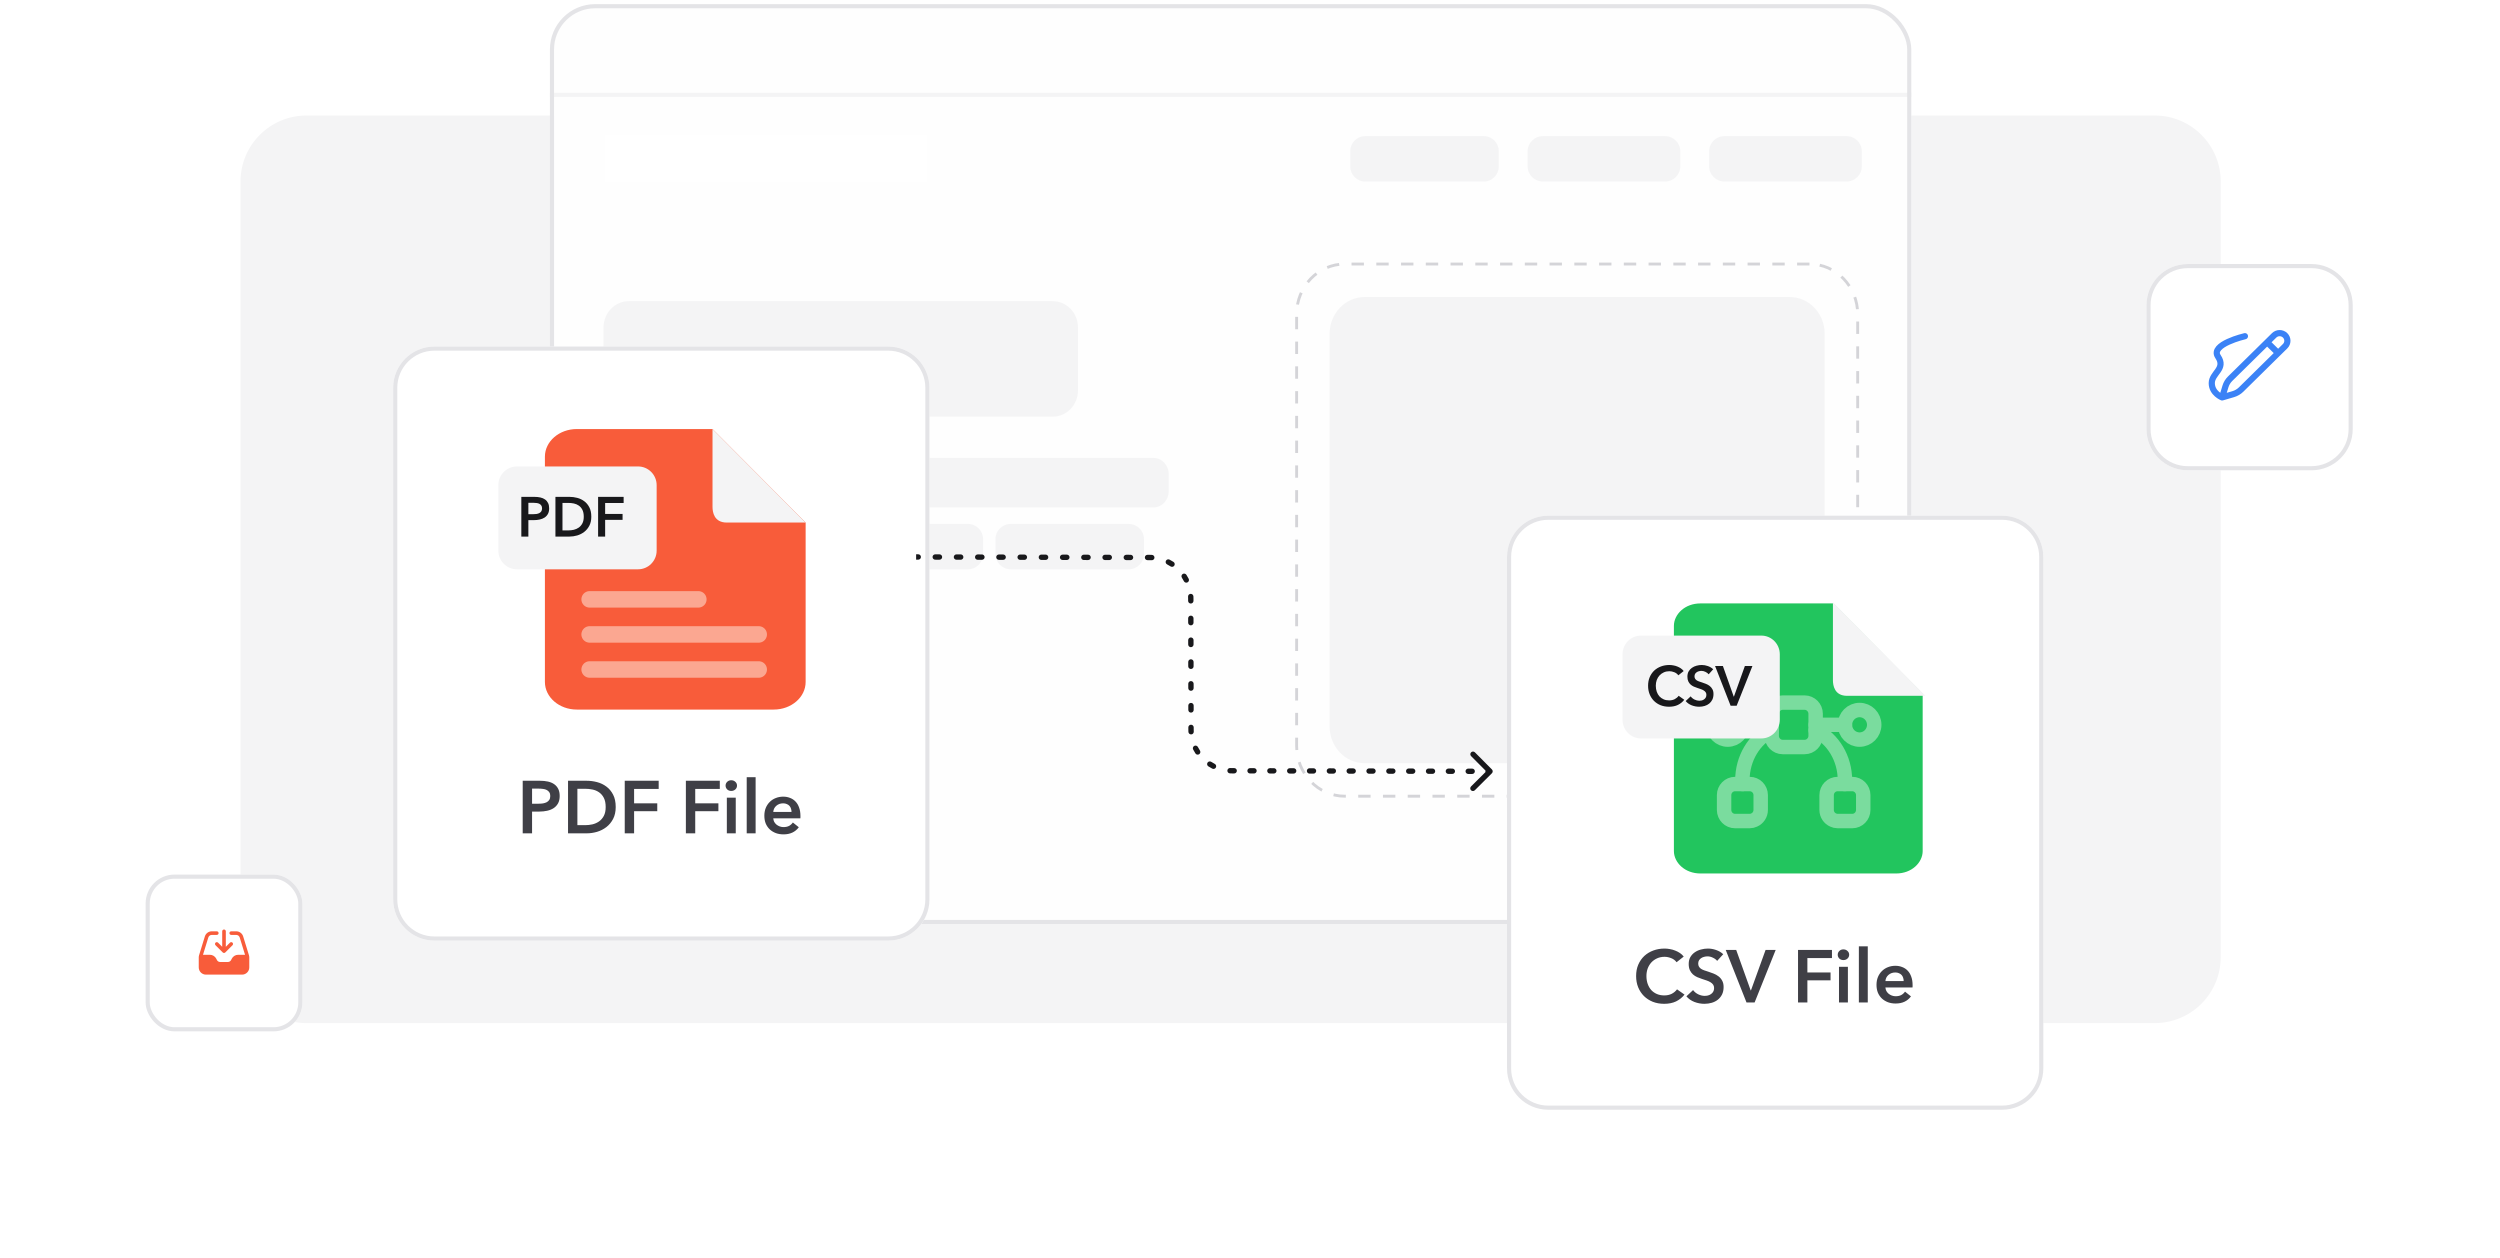 <svg width="606" height="305" viewBox="0 0 606 305" fill="none" xmlns="http://www.w3.org/2000/svg">
<path d="M58.301 44C58.301 35.163 65.464 28 74.301 28H522.301C531.137 28 538.301 35.163 538.301 44V232C538.301 240.837 531.137 248 522.301 248H74.301C65.464 248 58.301 240.837 58.301 232V44Z" fill="#F4F4F5"/>
<g clip-path="url(#clip0_2433_13763)">
<path d="M453.553 1H144.049C138.665 1 134.301 5.797 134.301 11.713V219.287C134.301 225.203 138.665 230 144.049 230H453.553C458.936 230 463.301 225.203 463.301 219.287V11.713C463.301 5.797 458.936 1 453.553 1Z" fill="#FEFEFE"/>
<g opacity="0.84">
<path d="M224.629 32.726H146.695V44.147H224.629V32.726Z" fill="white"/>
</g>
<path d="M359.701 33H330.901C328.913 33 327.301 34.642 327.301 36.667V40.333C327.301 42.358 328.913 44 330.901 44H359.701C361.689 44 363.301 42.358 363.301 40.333V36.667C363.301 34.642 361.689 33 359.701 33Z" fill="#F4F4F5"/>
<path d="M403.601 33H374.001C371.957 33 370.301 34.642 370.301 36.667V40.333C370.301 42.358 371.957 44 374.001 44H403.601C405.644 44 407.301 42.358 407.301 40.333V36.667C407.301 34.642 405.644 33 403.601 33Z" fill="#F4F4F5"/>
<path d="M447.601 33H418.001C415.957 33 414.301 34.642 414.301 36.667V40.333C414.301 42.358 415.957 44 418.001 44H447.601C449.644 44 451.301 42.358 451.301 40.333V36.667C451.301 34.642 449.644 33 447.601 33Z" fill="#F4F4F5"/>
<path d="M433.816 72H330.786C326.1 72 322.301 75.979 322.301 80.888V176.112C322.301 181.021 326.1 185 330.786 185H433.816C438.502 185 442.301 181.021 442.301 176.112V80.888C442.301 75.979 438.502 72 433.816 72Z" fill="#F4F4F5"/>
<path d="M438.614 64H325.987C319.533 64 314.301 69.448 314.301 76.169V180.831C314.301 187.552 319.533 193 325.987 193H438.614C445.069 193 450.301 187.552 450.301 180.831V76.169C450.301 69.448 445.069 64 438.614 64Z" stroke="#D4D4D8" stroke-width="0.7" stroke-dasharray="3 3"/>
<path d="M255.184 73H152.418C149.039 73 146.301 75.849 146.301 79.364V94.636C146.301 98.151 149.039 101 152.418 101H255.184C258.562 101 261.301 98.151 261.301 94.636V79.364C261.301 75.849 258.562 73 255.184 73Z" fill="#F4F4F5"/>
<path d="M203.641 111H149.961C147.939 111 146.301 112.791 146.301 115V119C146.301 121.209 147.939 123 149.961 123H203.641C205.662 123 207.301 121.209 207.301 119V115C207.301 112.791 205.662 111 203.641 111Z" fill="#F4F4F5"/>
<path d="M279.628 111H215.973C213.945 111 212.301 112.791 212.301 115V119C212.301 121.209 213.945 123 215.973 123H279.628C281.657 123 283.301 121.209 283.301 119V115C283.301 112.791 281.657 111 279.628 111Z" fill="#F4F4F5"/>
<path d="M234.621 127H149.981C147.948 127 146.301 128.642 146.301 130.667V134.333C146.301 136.358 147.948 138 149.981 138H234.621C236.653 138 238.301 136.358 238.301 134.333V130.667C238.301 128.642 236.653 127 234.621 127Z" fill="#F4F4F5"/>
<path d="M273.577 127H245.025C242.968 127 241.301 128.642 241.301 130.667V134.333C241.301 136.358 242.968 138 245.025 138H273.577C275.633 138 277.301 136.358 277.301 134.333V130.667C277.301 128.642 275.633 127 273.577 127Z" fill="#F4F4F5"/>
<path d="M192.889 151H156.713C155.381 151 154.301 152.119 154.301 153.5C154.301 154.881 155.381 156 156.713 156H192.889C194.221 156 195.301 154.881 195.301 153.5C195.301 152.119 194.221 151 192.889 151Z" fill="#F4F4F5"/>
<path d="M219.901 151H200.701C199.375 151 198.301 152.119 198.301 153.5C198.301 154.881 199.375 156 200.701 156H219.901C221.226 156 222.301 154.881 222.301 153.5C222.301 152.119 221.226 151 219.901 151Z" fill="#F4F4F5"/>
<path d="M151.301 153.5C151.301 152.119 150.181 151 148.801 151C147.42 151 146.301 152.119 146.301 153.5C146.301 154.881 147.42 156 148.801 156C150.181 156 151.301 154.881 151.301 153.5Z" fill="#FEE2D6"/>
<path d="M173.856 161H156.745C155.395 161 154.301 162.119 154.301 163.5C154.301 164.881 155.395 166 156.745 166H173.856C175.206 166 176.301 164.881 176.301 163.5C176.301 162.119 175.206 161 173.856 161Z" fill="#F4F4F5"/>
<path d="M209.872 161H180.729C179.388 161 178.301 162.119 178.301 163.5C178.301 164.881 179.388 166 180.729 166H209.872C211.213 166 212.301 164.881 212.301 163.5C212.301 162.119 211.213 161 209.872 161Z" fill="#F4F4F5"/>
<path d="M151.301 163.5C151.301 162.119 150.181 161 148.801 161C147.42 161 146.301 162.119 146.301 163.5C146.301 164.881 147.42 166 148.801 166C150.181 166 151.301 164.881 151.301 163.5Z" fill="#FEE2D6"/>
<path d="M181.901 171H156.701C155.375 171 154.301 172.119 154.301 173.5C154.301 174.881 155.375 176 156.701 176H181.901C183.226 176 184.301 174.881 184.301 173.5C184.301 172.119 183.226 171 181.901 171Z" fill="#F4F4F5"/>
<path d="M214.901 171H189.701C188.375 171 187.301 172.119 187.301 173.5C187.301 174.881 188.375 176 189.701 176H214.901C216.226 176 217.301 174.881 217.301 173.5C217.301 172.119 216.226 171 214.901 171Z" fill="#F4F4F5"/>
<path d="M151.301 173.5C151.301 172.119 150.181 171 148.801 171C147.42 171 146.301 172.119 146.301 173.5C146.301 174.881 147.42 176 148.801 176C150.181 176 151.301 174.881 151.301 173.5Z" fill="#FEE2D6"/>
<path d="M133.301 23H463.301" stroke="#F4F4F5"/>
</g>
<rect x="133.801" y="1.5" width="329" height="222" rx="10.5" stroke="#E4E4E7"/>
<g filter="url(#filter0_d_2433_13763)">
<path d="M517.301 52C517.301 46.477 521.778 42 527.301 42H557.301C562.824 42 567.301 46.477 567.301 52V82C567.301 87.523 562.824 92 557.301 92H527.301C521.778 92 517.301 87.523 517.301 82V52Z" fill="white"/>
<path d="M527.301 42.5H557.301C562.547 42.5 566.801 46.753 566.801 52V82C566.801 87.247 562.547 91.5 557.301 91.5H527.301C522.054 91.5 517.801 87.247 517.801 82V52C517.801 46.753 522.054 42.5 527.301 42.5Z" stroke="#E4E4E7"/>
<path d="M535.644 74.333L538.341 73.542C539.061 73.331 539.716 72.946 540.247 72.423L550.914 61.917C551.65 61.193 551.65 60.018 550.914 59.293C550.179 58.569 548.986 58.569 548.251 59.293L546.556 60.963M535.644 74.333L536.448 71.677C536.662 70.968 537.052 70.323 537.584 69.8L546.556 60.963M535.644 74.333C535.644 74.333 533.133 73.344 533.133 70.87C533.133 68.397 536.649 67.407 534.643 64.439C532.638 61.471 541.169 59.492 541.169 59.492M546.556 60.963L549.206 63.573" stroke="#3B82F6" stroke-width="1.5" stroke-linecap="round" stroke-linejoin="round"/>
</g>
<g filter="url(#filter1_d_2433_13763)">
<path d="M92.301 72C92.301 66.477 96.778 62 102.301 62H212.301C217.824 62 222.301 66.477 222.301 72V196C222.301 201.523 217.824 206 212.301 206H102.301C96.778 206 92.301 201.523 92.301 196V72Z" fill="white"/>
<path d="M102.301 62.5H212.301C217.547 62.5 221.801 66.753 221.801 72V196C221.801 201.247 217.547 205.5 212.301 205.5H102.301C97.054 205.5 92.801 201.247 92.801 196V72C92.801 66.753 97.054 62.5 102.301 62.5Z" stroke="#E4E4E7"/>
<g clip-path="url(#clip1_2433_13763)">
<path d="M192.286 104.667V143.305C192.286 147.003 188.821 150 184.547 150H136.824C132.551 150 129.086 147.003 129.086 143.305V88.695C129.086 84.997 132.551 82 136.824 82H169.715L192.286 104.667Z" fill="#F85C3A"/>
<path d="M192.286 104.667H173.164C170.097 104.667 169.715 102.148 169.715 100.889V82L192.286 104.667Z" fill="#F4F4F5"/>
<path d="M139.93 123.285H166.275" stroke="#FEE2D6" stroke-opacity="0.56" stroke-width="4" stroke-linecap="round"/>
<path d="M139.93 131.785H180.912" stroke="#FEE2D6" stroke-opacity="0.56" stroke-width="4" stroke-linecap="round"/>
<path d="M139.93 140.285H180.912" stroke="#FEE2D6" stroke-opacity="0.56" stroke-width="4" stroke-linecap="round"/>
<path d="M151.658 91.066H122.315C119.822 91.066 117.801 93.096 117.801 95.6V111.466C117.801 113.97 119.822 116 122.315 116H151.658C154.151 116 156.172 113.97 156.172 111.466V95.6C156.172 93.096 154.151 91.066 151.658 91.066Z" fill="#F4F4F5"/>
<path d="M123.371 98.438H126.499C127.05 98.438 127.547 98.487 127.989 98.587C128.432 98.687 128.811 98.85 129.127 99.077C129.443 99.303 129.687 99.594 129.858 99.947C130.03 100.301 130.115 100.727 130.115 101.226C130.115 101.76 130.016 102.209 129.817 102.572C129.619 102.935 129.348 103.229 129.005 103.456C128.671 103.673 128.278 103.832 127.827 103.932C127.375 104.032 126.897 104.081 126.391 104.081H125.077V108.066H123.371V98.438ZM126.269 102.64C126.549 102.64 126.815 102.622 127.068 102.585C127.321 102.54 127.547 102.468 127.745 102.368C127.944 102.259 128.102 102.114 128.219 101.933C128.337 101.751 128.395 101.516 128.395 101.226C128.395 100.944 128.337 100.718 128.219 100.546C128.102 100.364 127.944 100.224 127.745 100.124C127.556 100.024 127.335 99.961 127.082 99.933C126.838 99.897 126.585 99.879 126.323 99.879H125.077V102.64H126.269ZM131.637 98.438H135.036C135.659 98.438 136.287 98.519 136.919 98.682C137.551 98.846 138.12 99.118 138.625 99.498C139.131 99.87 139.542 100.364 139.858 100.981C140.174 101.588 140.332 102.345 140.332 103.252C140.332 104.095 140.174 104.82 139.858 105.428C139.542 106.035 139.131 106.534 138.625 106.924C138.12 107.314 137.551 107.604 136.919 107.794C136.287 107.976 135.659 108.066 135.036 108.066H131.637V98.438ZM134.765 106.57C135.208 106.57 135.65 106.52 136.093 106.421C136.535 106.312 136.932 106.135 137.284 105.89C137.646 105.636 137.939 105.296 138.165 104.87C138.39 104.444 138.503 103.905 138.503 103.252C138.503 102.563 138.39 102.001 138.165 101.566C137.939 101.13 137.646 100.79 137.284 100.546C136.932 100.301 136.535 100.133 136.093 100.042C135.65 99.952 135.208 99.906 134.765 99.906H133.343V106.57H134.765ZM141.979 98.438H148.168V99.933H143.686V102.572H147.911V104.014H143.686V108.066H141.979V98.438Z" fill="#18181B"/>
</g>
<path d="M123.705 167.256H127.863C128.595 167.256 129.255 167.322 129.843 167.454C130.431 167.586 130.935 167.802 131.355 168.102C131.775 168.402 132.099 168.786 132.327 169.254C132.555 169.722 132.669 170.286 132.669 170.946C132.669 171.654 132.537 172.248 132.273 172.728C132.009 173.208 131.649 173.598 131.193 173.898C130.749 174.186 130.227 174.396 129.627 174.528C129.027 174.66 128.391 174.726 127.719 174.726H125.973V180H123.705V167.256ZM127.557 172.818C127.929 172.818 128.283 172.794 128.619 172.746C128.955 172.686 129.255 172.59 129.519 172.458C129.783 172.314 129.993 172.122 130.149 171.882C130.305 171.642 130.383 171.33 130.383 170.946C130.383 170.574 130.305 170.274 130.149 170.046C129.993 169.806 129.783 169.62 129.519 169.488C129.267 169.356 128.973 169.272 128.637 169.236C128.313 169.188 127.977 169.164 127.629 169.164H125.973V172.818H127.557ZM134.691 167.256H139.209C140.037 167.256 140.871 167.364 141.711 167.58C142.551 167.796 143.307 168.156 143.979 168.66C144.651 169.152 145.197 169.806 145.617 170.622C146.037 171.426 146.247 172.428 146.247 173.628C146.247 174.744 146.037 175.704 145.617 176.508C145.197 177.312 144.651 177.972 143.979 178.488C143.307 179.004 142.551 179.388 141.711 179.64C140.871 179.88 140.037 180 139.209 180H134.691V167.256ZM138.849 178.02C139.437 178.02 140.025 177.954 140.613 177.822C141.201 177.678 141.729 177.444 142.197 177.12C142.677 176.784 143.067 176.334 143.367 175.77C143.667 175.206 143.817 174.492 143.817 173.628C143.817 172.716 143.667 171.972 143.367 171.396C143.067 170.82 142.677 170.37 142.197 170.046C141.729 169.722 141.201 169.5 140.613 169.38C140.025 169.26 139.437 169.2 138.849 169.2H136.959V178.02H138.849ZM148.437 167.256H156.663V169.236H150.705V172.728H156.321V174.636H150.705V180H148.437V167.256ZM163.256 167.256H171.482V169.236H165.524V172.728H171.14V174.636H165.524V180H163.256V167.256ZM173.186 171.36H175.346V180H173.186V171.36ZM172.88 168.426C172.88 168.078 173.006 167.778 173.258 167.526C173.522 167.262 173.852 167.13 174.248 167.13C174.644 167.13 174.974 167.256 175.238 167.508C175.514 167.748 175.652 168.054 175.652 168.426C175.652 168.798 175.514 169.11 175.238 169.362C174.974 169.602 174.644 169.722 174.248 169.722C173.852 169.722 173.522 169.596 173.258 169.344C173.006 169.08 172.88 168.774 172.88 168.426ZM178.002 166.392H180.162V180H178.002V166.392ZM188.866 174.816C188.866 174.54 188.824 174.276 188.74 174.024C188.668 173.772 188.548 173.55 188.38 173.358C188.212 173.166 187.996 173.016 187.732 172.908C187.48 172.788 187.18 172.728 186.832 172.728C186.184 172.728 185.632 172.926 185.176 173.322C184.732 173.706 184.486 174.204 184.438 174.816H188.866ZM191.026 175.788C191.026 175.884 191.026 175.98 191.026 176.076C191.026 176.172 191.02 176.268 191.008 176.364H184.438C184.462 176.676 184.54 176.964 184.672 177.228C184.816 177.48 185.002 177.702 185.23 177.894C185.458 178.074 185.716 178.218 186.004 178.326C186.292 178.434 186.592 178.488 186.904 178.488C187.444 178.488 187.9 178.392 188.272 178.2C188.644 177.996 188.95 177.72 189.19 177.372L190.63 178.524C189.778 179.676 188.542 180.252 186.922 180.252C186.25 180.252 185.632 180.15 185.068 179.946C184.504 179.73 184.012 179.43 183.592 179.046C183.184 178.662 182.86 178.194 182.62 177.642C182.392 177.078 182.278 176.442 182.278 175.734C182.278 175.038 182.392 174.408 182.62 173.844C182.86 173.268 183.184 172.782 183.592 172.386C184 171.978 184.48 171.666 185.032 171.45C185.596 171.222 186.202 171.108 186.85 171.108C187.45 171.108 188.002 171.21 188.506 171.414C189.022 171.606 189.466 171.9 189.838 172.296C190.21 172.68 190.498 173.166 190.702 173.754C190.918 174.33 191.026 175.008 191.026 175.788Z" fill="#3F3F46"/>
</g>
<g filter="url(#filter2_d_2433_13763)">
<path d="M362.301 113C362.301 107.477 366.778 103 372.301 103H482.301C487.824 103 492.301 107.477 492.301 113V237C492.301 242.523 487.824 247 482.301 247H372.301C366.778 247 362.301 242.523 362.301 237V113Z" fill="white"/>
<path d="M372.301 103.5H482.301C487.547 103.5 491.801 107.753 491.801 113V237C491.801 242.247 487.547 246.5 482.301 246.5H372.301C367.054 246.5 362.801 242.247 362.801 237V113C362.801 107.753 367.054 103.5 372.301 103.5Z" stroke="#E4E4E7"/>
<path d="M409.2 125.267H440.947L462.057 146.605V184.306C462.056 186.446 459.943 188.733 456.611 188.733H409.2C405.868 188.733 403.754 186.446 403.754 184.306V129.694C403.755 127.554 405.868 125.267 409.2 125.267Z" fill="#22C55E" stroke="#22C55E" stroke-width="2"/>
<path d="M415.804 157.283C417.765 157.283 419.355 155.676 419.355 153.694C419.355 151.712 417.765 150.105 415.804 150.105C413.844 150.105 412.254 151.712 412.254 153.694C412.254 155.676 413.844 157.283 415.804 157.283Z" stroke="#7ADC9E" stroke-width="3.5" stroke-miterlimit="10" stroke-linecap="round" stroke-linejoin="round"/>
<path d="M447.761 157.282C449.722 157.282 451.312 155.676 451.312 153.693C451.312 151.711 449.722 150.104 447.761 150.104C445.801 150.104 444.211 151.711 444.211 153.693C444.211 155.676 445.801 157.282 447.761 157.282Z" stroke="#7ADC9E" stroke-width="3.5" stroke-miterlimit="10" stroke-linecap="round" stroke-linejoin="round"/>
<path d="M444.214 153.694H437.113" stroke="#7ADC9E" stroke-width="3.5" stroke-miterlimit="10" stroke-linecap="round" stroke-linejoin="round"/>
<path d="M426.457 153.693H419.355" stroke="#7ADC9E" stroke-width="3.5" stroke-miterlimit="10" stroke-linecap="round" stroke-linejoin="round"/>
<path d="M423.794 170.741V174.33C423.794 175.425 423.137 176.376 422.214 176.771C421.877 176.932 421.522 177.022 421.131 177.022H417.581C416.107 177.022 414.918 175.82 414.918 174.33V170.741C414.918 169.252 416.107 168.05 417.581 168.05H421.131C422.605 168.05 423.794 169.252 423.794 170.741Z" stroke="#7ADC9E" stroke-width="3.5" stroke-miterlimit="10" stroke-linecap="round" stroke-linejoin="round"/>
<path d="M448.65 170.741V174.33C448.65 175.82 447.46 177.022 445.987 177.022H442.436C442.046 177.022 441.691 176.932 441.353 176.771C440.43 176.376 439.773 175.425 439.773 174.33V170.741C439.773 169.252 440.963 168.05 442.436 168.05H445.987C447.46 168.05 448.65 169.252 448.65 170.741Z" stroke="#7ADC9E" stroke-width="3.5" stroke-miterlimit="10" stroke-linecap="round" stroke-linejoin="round"/>
<path d="M437.109 151.002V156.386C437.109 157.857 435.901 159.077 434.446 159.077H429.12C427.664 159.077 426.457 157.857 426.457 156.386V151.002C426.457 149.531 427.664 148.311 429.12 148.311H434.446C435.901 148.311 437.109 149.531 437.109 151.002Z" stroke="#7ADC9E" stroke-width="3.5" stroke-miterlimit="10" stroke-linecap="round" stroke-linejoin="round"/>
<path d="M437.113 155.003C441.321 157.156 444.214 161.786 444.214 167.151C444.214 167.456 444.196 167.744 444.161 168.049" stroke="#7ADC9E" stroke-width="3.5" stroke-miterlimit="10" stroke-linecap="round" stroke-linejoin="round"/>
<path d="M419.409 168.05C419.373 167.745 419.355 167.457 419.355 167.152C419.355 161.787 422.249 157.157 426.457 155.004" stroke="#7ADC9E" stroke-width="3.5" stroke-miterlimit="10" stroke-linecap="round" stroke-linejoin="round"/>
<path d="M463.725 146.667H444.728C441.68 146.667 441.301 144.148 441.301 142.889V124L463.725 146.667Z" fill="#F4F4F5"/>
<path d="M423.937 132.066H394.786C392.309 132.066 390.301 134.096 390.301 136.6V152.466C390.301 154.97 392.309 157 394.786 157H423.937C426.414 157 428.422 154.97 428.422 152.466V136.6C428.422 134.096 426.414 132.066 423.937 132.066Z" fill="#F4F4F5"/>
<path d="M403.829 141.696C403.578 141.351 403.25 141.102 402.847 140.948C402.443 140.785 402.048 140.703 401.663 140.703C401.169 140.703 400.721 140.794 400.317 140.975C399.914 141.156 399.564 141.406 399.268 141.723C398.981 142.04 398.756 142.412 398.595 142.838C398.443 143.264 398.366 143.727 398.366 144.225C398.366 144.751 398.443 145.232 398.595 145.667C398.747 146.102 398.963 146.478 399.241 146.796C399.528 147.104 399.869 147.344 400.263 147.517C400.658 147.689 401.102 147.775 401.595 147.775C402.107 147.775 402.56 147.675 402.954 147.476C403.349 147.267 403.667 146.995 403.91 146.66L405.268 147.625C404.847 148.16 404.331 148.577 403.721 148.877C403.111 149.167 402.398 149.312 401.582 149.312C400.837 149.312 400.151 149.189 399.523 148.945C398.904 148.691 398.371 148.342 397.922 147.897C397.474 147.444 397.124 146.909 396.873 146.293C396.622 145.667 396.496 144.978 396.496 144.225C396.496 143.455 396.626 142.761 396.886 142.145C397.155 141.519 397.519 140.989 397.976 140.553C398.443 140.118 398.99 139.783 399.618 139.547C400.245 139.311 400.927 139.193 401.663 139.193C401.968 139.193 402.286 139.225 402.618 139.289C402.95 139.343 403.268 139.434 403.573 139.561C403.878 139.678 404.165 139.828 404.434 140.009C404.703 140.191 404.932 140.408 405.12 140.662L403.829 141.696ZM411.179 141.451C410.999 141.215 410.744 141.02 410.412 140.866C410.089 140.703 409.762 140.621 409.43 140.621C409.232 140.621 409.035 140.649 408.838 140.703C408.64 140.748 408.461 140.825 408.3 140.934C408.138 141.034 408.004 141.17 407.896 141.342C407.797 141.505 407.748 141.705 407.748 141.941C407.748 142.158 407.793 142.344 407.883 142.498C407.972 142.652 408.093 142.784 408.246 142.893C408.407 143.001 408.6 143.097 408.824 143.178C409.049 143.26 409.295 143.341 409.564 143.423C409.869 143.523 410.183 143.636 410.506 143.763C410.838 143.89 411.139 144.058 411.408 144.266C411.686 144.475 411.91 144.738 412.08 145.055C412.26 145.372 412.349 145.767 412.349 146.238C412.349 146.755 412.255 147.208 412.067 147.598C411.879 147.979 411.627 148.296 411.313 148.55C410.999 148.804 410.632 148.994 410.21 149.121C409.789 149.248 409.345 149.312 408.878 149.312C408.259 149.312 407.654 149.198 407.062 148.972C406.47 148.736 405.985 148.391 405.609 147.938L406.82 146.796C407.053 147.122 407.362 147.381 407.748 147.571C408.143 147.761 408.528 147.857 408.905 147.857C409.102 147.857 409.304 147.834 409.511 147.789C409.717 147.734 409.901 147.648 410.062 147.53C410.233 147.412 410.367 147.267 410.466 147.095C410.573 146.914 410.627 146.691 410.627 146.429C410.627 146.175 410.569 145.966 410.452 145.803C410.336 145.631 410.179 145.486 409.981 145.368C409.784 145.241 409.551 145.132 409.282 145.041C409.013 144.951 408.73 144.855 408.434 144.756C408.147 144.665 407.86 144.556 407.573 144.429C407.286 144.302 407.026 144.135 406.793 143.926C406.568 143.718 406.385 143.464 406.241 143.165C406.098 142.856 406.026 142.475 406.026 142.022C406.026 141.533 406.124 141.111 406.322 140.757C406.528 140.404 406.793 140.114 407.116 139.887C407.447 139.651 407.82 139.479 408.232 139.37C408.654 139.252 409.08 139.193 409.511 139.193C409.995 139.193 410.484 139.279 410.977 139.452C411.479 139.624 411.914 139.882 412.282 140.227L411.179 141.451ZM412.732 139.438H414.629L417.253 146.85H417.307L419.957 139.438H421.787L417.966 149.067H416.5L412.732 139.438Z" fill="#18181B"/>
<path d="M403.403 211.244C403.067 210.788 402.629 210.458 402.089 210.254C401.549 210.038 401.021 209.93 400.505 209.93C399.845 209.93 399.245 210.05 398.705 210.29C398.165 210.53 397.697 210.86 397.301 211.28C396.917 211.7 396.617 212.192 396.401 212.756C396.197 213.32 396.095 213.932 396.095 214.592C396.095 215.288 396.197 215.924 396.401 216.5C396.605 217.076 396.893 217.574 397.265 217.994C397.649 218.402 398.105 218.72 398.633 218.948C399.161 219.176 399.755 219.29 400.415 219.29C401.099 219.29 401.705 219.158 402.233 218.894C402.761 218.618 403.187 218.258 403.511 217.814L405.329 219.092C404.765 219.8 404.075 220.352 403.259 220.748C402.443 221.132 401.489 221.324 400.397 221.324C399.401 221.324 398.483 221.162 397.643 220.838C396.815 220.502 396.101 220.04 395.501 219.452C394.901 218.852 394.433 218.144 394.097 217.328C393.761 216.5 393.593 215.588 393.593 214.592C393.593 213.572 393.767 212.654 394.115 211.838C394.475 211.01 394.961 210.308 395.573 209.732C396.197 209.156 396.929 208.712 397.769 208.4C398.609 208.088 399.521 207.932 400.505 207.932C400.913 207.932 401.339 207.974 401.783 208.058C402.227 208.13 402.653 208.25 403.061 208.418C403.469 208.574 403.853 208.772 404.213 209.012C404.573 209.252 404.879 209.54 405.131 209.876L403.403 211.244ZM413.236 210.92C412.996 210.608 412.654 210.35 412.21 210.146C411.778 209.93 411.34 209.822 410.896 209.822C410.632 209.822 410.368 209.858 410.104 209.93C409.84 209.99 409.6 210.092 409.384 210.236C409.168 210.368 408.988 210.548 408.844 210.776C408.712 210.992 408.646 211.256 408.646 211.568C408.646 211.856 408.706 212.102 408.826 212.306C408.946 212.51 409.108 212.684 409.312 212.828C409.528 212.972 409.786 213.098 410.086 213.206C410.386 213.314 410.716 213.422 411.076 213.53C411.484 213.662 411.904 213.812 412.336 213.98C412.78 214.148 413.182 214.37 413.542 214.646C413.914 214.922 414.214 215.27 414.442 215.69C414.682 216.11 414.802 216.632 414.802 217.256C414.802 217.94 414.676 218.54 414.424 219.056C414.172 219.56 413.836 219.98 413.416 220.316C412.996 220.652 412.504 220.904 411.94 221.072C411.376 221.24 410.782 221.324 410.158 221.324C409.33 221.324 408.52 221.174 407.728 220.874C406.936 220.562 406.288 220.106 405.784 219.506L407.404 217.994C407.716 218.426 408.13 218.768 408.646 219.02C409.174 219.272 409.69 219.398 410.194 219.398C410.458 219.398 410.728 219.368 411.004 219.308C411.28 219.236 411.526 219.122 411.742 218.966C411.97 218.81 412.15 218.618 412.282 218.39C412.426 218.15 412.498 217.856 412.498 217.508C412.498 217.172 412.42 216.896 412.264 216.68C412.108 216.452 411.898 216.26 411.634 216.104C411.37 215.936 411.058 215.792 410.698 215.672C410.338 215.552 409.96 215.426 409.564 215.294C409.18 215.174 408.796 215.03 408.412 214.862C408.028 214.694 407.68 214.472 407.368 214.196C407.068 213.92 406.822 213.584 406.63 213.188C406.438 212.78 406.342 212.276 406.342 211.676C406.342 211.028 406.474 210.47 406.738 210.002C407.014 209.534 407.368 209.15 407.8 208.85C408.244 208.538 408.742 208.31 409.294 208.166C409.858 208.01 410.428 207.932 411.004 207.932C411.652 207.932 412.306 208.046 412.966 208.274C413.638 208.502 414.22 208.844 414.712 209.3L413.236 210.92ZM415.314 208.256H417.852L421.362 218.066H421.434L424.98 208.256H427.428L422.316 221H420.354L415.314 208.256ZM432.842 208.256H441.068V210.236H435.11V213.728H440.726V215.636H435.11V221H432.842V208.256ZM442.771 212.36H444.931V221H442.771V212.36ZM442.465 209.426C442.465 209.078 442.591 208.778 442.843 208.526C443.107 208.262 443.437 208.13 443.833 208.13C444.229 208.13 444.559 208.256 444.823 208.508C445.099 208.748 445.237 209.054 445.237 209.426C445.237 209.798 445.099 210.11 444.823 210.362C444.559 210.602 444.229 210.722 443.833 210.722C443.437 210.722 443.107 210.596 442.843 210.344C442.591 210.08 442.465 209.774 442.465 209.426ZM447.588 207.392H449.748V221H447.588V207.392ZM458.452 215.816C458.452 215.54 458.41 215.276 458.326 215.024C458.254 214.772 458.134 214.55 457.966 214.358C457.798 214.166 457.582 214.016 457.318 213.908C457.066 213.788 456.766 213.728 456.418 213.728C455.77 213.728 455.218 213.926 454.762 214.322C454.318 214.706 454.072 215.204 454.024 215.816H458.452ZM460.612 216.788C460.612 216.884 460.612 216.98 460.612 217.076C460.612 217.172 460.606 217.268 460.594 217.364H454.024C454.048 217.676 454.126 217.964 454.258 218.228C454.402 218.48 454.588 218.702 454.816 218.894C455.044 219.074 455.302 219.218 455.59 219.326C455.878 219.434 456.178 219.488 456.49 219.488C457.03 219.488 457.486 219.392 457.858 219.2C458.23 218.996 458.536 218.72 458.776 218.372L460.216 219.524C459.364 220.676 458.128 221.252 456.508 221.252C455.836 221.252 455.218 221.15 454.654 220.946C454.09 220.73 453.598 220.43 453.178 220.046C452.77 219.662 452.446 219.194 452.206 218.642C451.978 218.078 451.864 217.442 451.864 216.734C451.864 216.038 451.978 215.408 452.206 214.844C452.446 214.268 452.77 213.782 453.178 213.386C453.586 212.978 454.066 212.666 454.618 212.45C455.182 212.222 455.788 212.108 456.436 212.108C457.036 212.108 457.588 212.21 458.092 212.414C458.608 212.606 459.052 212.9 459.424 213.296C459.796 213.68 460.084 214.166 460.288 214.754C460.504 215.33 460.612 216.008 460.612 216.788Z" fill="#3F3F46"/>
</g>
<path d="M278.672 135.137L278.674 134.487L278.674 134.487L278.672 135.137ZM361.642 187.432C361.897 187.179 361.898 186.767 361.644 186.513L357.517 182.367C357.264 182.113 356.852 182.112 356.598 182.365C356.343 182.619 356.342 183.03 356.596 183.284L360.264 186.97L356.579 190.638C356.325 190.892 356.324 191.303 356.577 191.558C356.83 191.812 357.242 191.813 357.496 191.56L361.642 187.432ZM298.683 186.832L298.682 187.482L298.683 186.832ZM288.705 176.85L289.355 176.849L289.355 176.849L288.705 176.85ZM288.65 145.119L288 145.12L288 145.12L288.65 145.119ZM360.704 186.321C360.345 186.32 360.054 186.61 360.053 186.969C360.052 187.328 360.342 187.62 360.701 187.621L360.703 186.971L360.704 186.321ZM356.855 187.612C357.214 187.613 357.506 187.322 357.507 186.963C357.507 186.604 357.217 186.313 356.858 186.312L356.857 186.962L356.855 187.612ZM355.897 186.31C355.538 186.309 355.246 186.599 355.245 186.958C355.244 187.317 355.535 187.609 355.894 187.61L355.895 186.96L355.897 186.31ZM352.047 187.601C352.406 187.602 352.698 187.312 352.699 186.953C352.7 186.594 352.409 186.302 352.05 186.301L352.049 186.951L352.047 187.601ZM351.089 186.299C350.73 186.298 350.438 186.589 350.437 186.948C350.437 187.307 350.727 187.598 351.086 187.599L351.087 186.949L351.089 186.299ZM347.24 187.591C347.599 187.591 347.89 187.301 347.891 186.942C347.892 186.583 347.602 186.291 347.243 186.291L347.241 186.941L347.24 187.591ZM346.281 186.288C345.922 186.288 345.63 186.578 345.63 186.937C345.629 187.296 345.919 187.588 346.278 187.588L346.28 186.938L346.281 186.288ZM342.432 187.58C342.791 187.581 343.083 187.29 343.083 186.931C343.084 186.572 342.794 186.281 342.435 186.28L342.433 186.93L342.432 187.58ZM341.473 186.278C341.114 186.277 340.823 186.567 340.822 186.926C340.821 187.285 341.111 187.577 341.47 187.578L341.472 186.928L341.473 186.278ZM337.624 187.569C337.983 187.57 338.275 187.28 338.276 186.921C338.276 186.562 337.986 186.27 337.627 186.269L337.626 186.919L337.624 187.569ZM336.666 186.267C336.307 186.266 336.015 186.557 336.014 186.916C336.013 187.274 336.304 187.566 336.663 187.567L336.664 186.917L336.666 186.267ZM332.816 187.558C333.175 187.559 333.467 187.269 333.468 186.91C333.469 186.551 333.178 186.259 332.819 186.258L332.818 186.908L332.816 187.558ZM331.858 186.256C331.499 186.255 331.207 186.546 331.206 186.905C331.206 187.264 331.496 187.555 331.855 187.556L331.856 186.906L331.858 186.256ZM328.009 187.548C328.368 187.548 328.659 187.258 328.66 186.899C328.661 186.54 328.371 186.248 328.012 186.248L328.01 186.898L328.009 187.548ZM327.05 186.246C326.691 186.245 326.399 186.535 326.399 186.894C326.398 187.253 326.688 187.545 327.047 187.546L327.049 186.896L327.05 186.246ZM323.201 187.537C323.56 187.538 323.852 187.247 323.852 186.888C323.853 186.529 323.563 186.238 323.204 186.237L323.202 186.887L323.201 187.537ZM322.242 186.235C321.883 186.234 321.592 186.524 321.591 186.883C321.59 187.242 321.88 187.534 322.239 187.535L322.241 186.885L322.242 186.235ZM318.393 187.526C318.752 187.527 319.044 187.237 319.045 186.878C319.046 186.519 318.755 186.227 318.396 186.226L318.395 186.876L318.393 187.526ZM317.435 186.224C317.076 186.223 316.784 186.514 316.783 186.873C316.782 187.232 317.073 187.523 317.432 187.524L317.433 186.874L317.435 186.224ZM313.586 187.515C313.945 187.516 314.236 187.226 314.237 186.867C314.238 186.508 313.947 186.216 313.588 186.215L313.587 186.865L313.586 187.515ZM312.627 186.213C312.268 186.213 311.976 186.503 311.975 186.862C311.975 187.221 312.265 187.513 312.624 187.513L312.625 186.863L312.627 186.213ZM308.778 187.505C309.137 187.506 309.428 187.215 309.429 186.856C309.43 186.497 309.14 186.206 308.781 186.205L308.779 186.855L308.778 187.505ZM307.819 186.203C307.46 186.202 307.169 186.492 307.168 186.851C307.167 187.21 307.457 187.502 307.816 187.503L307.818 186.853L307.819 186.203ZM303.97 187.494C304.329 187.495 304.621 187.204 304.622 186.845C304.622 186.486 304.332 186.195 303.973 186.194L303.972 186.844L303.97 187.494ZM303.011 186.192C302.652 186.191 302.361 186.481 302.36 186.84C302.359 187.199 302.65 187.491 303.009 187.492L303.01 186.842L303.011 186.192ZM299.162 187.483C299.521 187.484 299.813 187.194 299.814 186.835C299.815 186.476 299.524 186.184 299.165 186.183L299.164 186.833L299.162 187.483ZM298.196 186.169C297.837 186.149 297.531 186.424 297.512 186.783C297.493 187.141 297.768 187.447 298.126 187.467L298.161 186.818L298.196 186.169ZM293.859 186.318C294.179 186.482 294.57 186.355 294.734 186.036C294.897 185.716 294.771 185.324 294.451 185.161L294.155 185.739L293.859 186.318ZM293.607 184.671C293.306 184.475 292.903 184.56 292.707 184.861C292.511 185.162 292.596 185.564 292.897 185.76L293.252 185.216L293.607 184.671ZM289.774 182.636C289.97 182.937 290.373 183.022 290.674 182.826C290.975 182.63 291.06 182.228 290.864 181.927L290.319 182.282L289.774 182.636ZM290.375 181.082C290.211 180.763 289.82 180.636 289.5 180.799C289.18 180.963 289.054 181.354 289.217 181.674L289.796 181.378L290.375 181.082ZM288.071 177.406C288.09 177.765 288.396 178.04 288.754 178.021C289.113 178.002 289.388 177.696 289.369 177.337L288.72 177.372L288.071 177.406ZM289.354 176.32C289.354 175.961 289.062 175.67 288.703 175.671C288.344 175.672 288.054 175.963 288.054 176.322L288.704 176.321L289.354 176.32ZM288.047 172.091C288.048 172.45 288.339 172.741 288.698 172.74C289.057 172.74 289.348 172.448 289.347 172.089L288.697 172.09L288.047 172.091ZM289.345 171.031C289.345 170.672 289.053 170.382 288.694 170.382C288.335 170.383 288.045 170.675 288.045 171.034L288.695 171.032L289.345 171.031ZM288.038 166.803C288.038 167.162 288.33 167.452 288.689 167.452C289.048 167.451 289.338 167.16 289.338 166.801L288.688 166.802L288.038 166.803ZM289.336 165.743C289.335 165.384 289.044 165.093 288.685 165.094C288.326 165.095 288.035 165.386 288.036 165.745L288.686 165.744L289.336 165.743ZM288.028 161.514C288.029 161.873 288.321 162.164 288.68 162.163C289.039 162.163 289.329 161.871 289.328 161.512L288.678 161.513L288.028 161.514ZM289.327 160.455C289.326 160.096 289.034 159.805 288.676 159.806C288.317 159.806 288.026 160.098 288.027 160.457L288.677 160.456L289.327 160.455ZM288.019 156.226C288.02 156.585 288.311 156.876 288.67 156.875C289.029 156.874 289.32 156.583 289.319 156.224L288.669 156.225L288.019 156.226ZM289.317 155.166C289.317 154.807 289.025 154.517 288.666 154.517C288.307 154.518 288.017 154.809 288.017 155.168L288.667 155.167L289.317 155.166ZM288.01 150.938C288.011 151.297 288.302 151.587 288.661 151.587C289.02 151.586 289.311 151.294 289.31 150.935L288.66 150.937L288.01 150.938ZM289.308 149.878C289.308 149.519 289.016 149.228 288.657 149.229C288.298 149.229 288.008 149.521 288.008 149.88L288.658 149.879L289.308 149.878ZM288.001 145.649C288.001 146.008 288.293 146.299 288.652 146.298C289.011 146.297 289.301 146.006 289.301 145.647L288.651 145.648L288.001 145.649ZM289.285 144.563C289.266 144.204 288.959 143.929 288.601 143.948C288.242 143.967 287.967 144.273 287.986 144.632L288.635 144.597L289.285 144.563ZM286.98 140.887C287.144 141.206 287.535 141.333 287.855 141.17C288.175 141.006 288.301 140.615 288.138 140.295L287.559 140.591L286.98 140.887ZM287.581 139.333C287.385 139.032 286.982 138.947 286.681 139.143C286.38 139.339 286.295 139.741 286.491 140.042L287.036 139.687L287.581 139.333ZM283.748 137.298C284.049 137.494 284.452 137.409 284.648 137.108C284.844 136.807 284.759 136.405 284.458 136.209L284.103 136.753L283.748 137.298ZM283.496 135.651C283.177 135.487 282.785 135.614 282.621 135.933C282.458 136.253 282.584 136.645 282.904 136.808L283.2 136.23L283.496 135.651ZM279.159 135.8C279.518 135.82 279.824 135.545 279.843 135.186C279.863 134.828 279.588 134.522 279.229 134.502L279.194 135.151L279.159 135.8ZM278.159 134.486C277.8 134.485 277.508 134.775 277.508 135.134C277.507 135.493 277.797 135.785 278.156 135.786L278.158 135.136L278.159 134.486ZM274.04 135.776C274.399 135.777 274.69 135.487 274.691 135.128C274.692 134.769 274.401 134.477 274.042 134.476L274.041 135.126L274.04 135.776ZM273.013 134.474C272.654 134.473 272.363 134.764 272.362 135.123C272.361 135.482 272.651 135.773 273.01 135.774L273.012 135.124L273.013 134.474ZM268.894 135.765C269.253 135.766 269.545 135.475 269.545 135.116C269.546 134.757 269.256 134.466 268.897 134.465L268.895 135.115L268.894 135.765ZM267.868 134.463C267.509 134.462 267.217 134.752 267.216 135.111C267.215 135.47 267.506 135.762 267.865 135.763L267.866 135.113L267.868 134.463ZM263.748 135.753C264.107 135.754 264.399 135.464 264.4 135.105C264.4 134.746 264.11 134.454 263.751 134.453L263.75 135.103L263.748 135.753ZM262.722 134.451C262.363 134.45 262.071 134.741 262.071 135.1C262.07 135.459 262.36 135.75 262.719 135.751L262.721 135.101L262.722 134.451ZM258.603 135.742C258.961 135.743 259.253 135.452 259.254 135.093C259.255 134.734 258.964 134.443 258.605 134.442L258.604 135.092L258.603 135.742ZM257.576 134.44C257.217 134.439 256.926 134.729 256.925 135.088C256.924 135.447 257.214 135.739 257.573 135.74L257.575 135.09L257.576 134.44ZM253.457 135.73C253.816 135.731 254.107 135.441 254.108 135.082C254.109 134.723 253.819 134.431 253.46 134.43L253.458 135.08L253.457 135.73ZM252.431 134.428C252.072 134.427 251.78 134.718 251.779 135.077C251.778 135.436 252.069 135.727 252.428 135.728L252.429 135.078L252.431 134.428ZM248.311 135.719C248.67 135.72 248.962 135.429 248.963 135.07C248.963 134.711 248.673 134.42 248.314 134.419L248.313 135.069L248.311 135.719ZM247.285 134.417C246.926 134.416 246.634 134.706 246.633 135.065C246.633 135.424 246.923 135.716 247.282 135.717L247.283 135.067L247.285 134.417ZM243.165 135.708C243.524 135.708 243.816 135.418 243.817 135.059C243.818 134.7 243.527 134.408 243.168 134.408L243.167 135.058L243.165 135.708ZM242.139 134.405C241.78 134.404 241.489 134.695 241.488 135.054C241.487 135.413 241.777 135.704 242.136 135.705L242.138 135.055L242.139 134.405ZM238.02 135.696C238.379 135.697 238.67 135.406 238.671 135.047C238.672 134.688 238.382 134.397 238.023 134.396L238.021 135.046L238.02 135.696ZM236.994 134.394C236.635 134.393 236.343 134.683 236.342 135.042C236.341 135.401 236.632 135.693 236.991 135.694L236.992 135.044L236.994 134.394ZM232.874 135.685C233.233 135.685 233.525 135.395 233.526 135.036C233.526 134.677 233.236 134.385 232.877 134.385L232.876 135.035L232.874 135.685ZM231.848 134.382C231.489 134.381 231.197 134.672 231.196 135.031C231.196 135.39 231.486 135.681 231.845 135.682L231.846 135.032L231.848 134.382ZM227.728 135.673C228.087 135.674 228.379 135.383 228.38 135.024C228.381 134.666 228.09 134.374 227.731 134.373L227.73 135.023L227.728 135.673ZM226.702 134.371C226.343 134.37 226.051 134.66 226.051 135.019C226.05 135.378 226.34 135.67 226.699 135.671L226.701 135.021L226.702 134.371ZM222.583 135.662C222.942 135.662 223.233 135.372 223.234 135.013C223.235 134.654 222.945 134.362 222.586 134.362L222.584 135.012L222.583 135.662ZM361.184 186.972L361.185 186.322L360.704 186.321L360.703 186.971L360.701 187.621L361.182 187.622L361.184 186.972ZM356.857 186.962L356.858 186.312L355.897 186.31L355.895 186.96L355.894 187.61L356.855 187.612L356.857 186.962ZM352.049 186.951L352.05 186.301L351.089 186.299L351.087 186.949L351.086 187.599L352.047 187.601L352.049 186.951ZM347.241 186.941L347.243 186.291L346.281 186.288L346.28 186.938L346.278 187.588L347.24 187.591L347.241 186.941ZM342.433 186.93L342.435 186.28L341.473 186.278L341.472 186.928L341.47 187.578L342.432 187.58L342.433 186.93ZM337.626 186.919L337.627 186.269L336.666 186.267L336.664 186.917L336.663 187.567L337.624 187.569L337.626 186.919ZM332.818 186.908L332.819 186.258L331.858 186.256L331.856 186.906L331.855 187.556L332.816 187.558L332.818 186.908ZM328.01 186.898L328.012 186.248L327.05 186.246L327.049 186.896L327.047 187.546L328.009 187.548L328.01 186.898ZM323.202 186.887L323.204 186.237L322.242 186.235L322.241 186.885L322.239 187.535L323.201 187.537L323.202 186.887ZM318.395 186.876L318.396 186.226L317.435 186.224L317.433 186.874L317.432 187.524L318.393 187.526L318.395 186.876ZM313.587 186.865L313.588 186.215L312.627 186.213L312.625 186.863L312.624 187.513L313.586 187.515L313.587 186.865ZM308.779 186.855L308.781 186.205L307.819 186.203L307.818 186.853L307.816 187.503L308.778 187.505L308.779 186.855ZM303.972 186.844L303.973 186.194L303.011 186.192L303.01 186.842L303.009 187.492L303.97 187.494L303.972 186.844ZM299.164 186.833L299.165 186.183L298.684 186.182L298.683 186.832L298.682 187.482L299.162 187.483L299.164 186.833ZM298.683 186.832L298.684 186.182C298.52 186.182 298.358 186.177 298.196 186.169L298.161 186.818L298.126 187.467C298.31 187.477 298.495 187.482 298.682 187.482L298.683 186.832ZM294.155 185.739L294.451 185.161C294.161 185.012 293.879 184.849 293.607 184.671L293.252 185.216L292.897 185.76C293.207 185.962 293.528 186.149 293.859 186.318L294.155 185.739ZM290.319 182.282L290.864 181.927C290.687 181.655 290.523 181.373 290.375 181.082L289.796 181.378L289.217 181.674C289.387 182.005 289.573 182.326 289.774 182.636L290.319 182.282ZM288.72 177.372L289.369 177.337C289.36 177.176 289.356 177.013 289.355 176.849L288.705 176.85L288.055 176.851C288.056 177.037 288.061 177.222 288.071 177.406L288.72 177.372ZM288.705 176.85L289.355 176.849L289.354 176.32L288.704 176.321L288.054 176.322L288.055 176.851L288.705 176.85ZM288.697 172.09L289.347 172.089L289.345 171.031L288.695 171.032L288.045 171.034L288.047 172.091L288.697 172.09ZM288.688 166.802L289.338 166.801L289.336 165.743L288.686 165.744L288.036 165.745L288.038 166.803L288.688 166.802ZM288.678 161.513L289.328 161.512L289.327 160.455L288.677 160.456L288.027 160.457L288.028 161.514L288.678 161.513ZM288.669 156.225L289.319 156.224L289.317 155.166L288.667 155.167L288.017 155.168L288.019 156.226L288.669 156.225ZM288.66 150.937L289.31 150.935L289.308 149.878L288.658 149.879L288.008 149.88L288.01 150.938L288.66 150.937ZM288.651 145.648L289.301 145.647L289.3 145.118L288.65 145.119L288 145.12L288.001 145.649L288.651 145.648ZM288.65 145.119L289.3 145.118C289.299 144.932 289.294 144.747 289.285 144.563L288.635 144.597L287.986 144.632C287.995 144.793 288 144.956 288 145.12L288.65 145.119ZM287.559 140.591L288.138 140.295C287.969 139.964 287.782 139.643 287.581 139.333L287.036 139.687L286.491 140.042C286.668 140.314 286.832 140.596 286.98 140.887L287.559 140.591ZM284.103 136.753L284.458 136.209C284.148 136.007 283.827 135.82 283.496 135.651L283.2 136.23L282.904 136.808C283.194 136.957 283.476 137.12 283.748 137.298L284.103 136.753ZM279.194 135.151L279.229 134.502C279.045 134.492 278.86 134.487 278.674 134.487L278.672 135.137L278.671 135.787C278.835 135.787 278.998 135.792 279.159 135.8L279.194 135.151ZM278.672 135.137L278.674 134.487L278.159 134.486L278.158 135.136L278.156 135.786L278.671 135.787L278.672 135.137ZM274.041 135.126L274.042 134.476L273.013 134.474L273.012 135.124L273.01 135.774L274.04 135.776L274.041 135.126ZM268.895 135.115L268.897 134.465L267.868 134.463L267.866 135.113L267.865 135.763L268.894 135.765L268.895 135.115ZM263.75 135.103L263.751 134.453L262.722 134.451L262.721 135.101L262.719 135.751L263.748 135.753L263.75 135.103ZM258.604 135.092L258.605 134.442L257.576 134.44L257.575 135.09L257.573 135.74L258.603 135.742L258.604 135.092ZM253.458 135.08L253.46 134.43L252.431 134.428L252.429 135.078L252.428 135.728L253.457 135.73L253.458 135.08ZM248.313 135.069L248.314 134.419L247.285 134.417L247.283 135.067L247.282 135.717L248.311 135.719L248.313 135.069ZM243.167 135.058L243.168 134.408L242.139 134.405L242.138 135.055L242.136 135.705L243.165 135.708L243.167 135.058ZM238.021 135.046L238.023 134.396L236.994 134.394L236.992 135.044L236.991 135.694L238.02 135.696L238.021 135.046ZM232.876 135.035L232.877 134.385L231.848 134.382L231.846 135.032L231.845 135.682L232.874 135.685L232.876 135.035ZM227.73 135.023L227.731 134.373L226.702 134.371L226.701 135.021L226.699 135.671L227.728 135.673L227.73 135.023ZM222.584 135.012L222.586 134.362L222.071 134.36L222.07 135.01L222.068 135.66L222.583 135.662L222.584 135.012ZM278.672 135.137L278.674 134.487L278.674 134.487L278.672 135.137ZM361.642 187.432C361.897 187.179 361.898 186.767 361.644 186.513L357.517 182.367C357.264 182.113 356.852 182.112 356.598 182.365C356.343 182.619 356.342 183.03 356.596 183.284L360.264 186.97L356.579 190.638C356.325 190.892 356.324 191.303 356.577 191.558C356.83 191.812 357.242 191.813 357.496 191.56L361.642 187.432ZM298.683 186.832L298.682 187.482L298.683 186.832ZM288.705 176.85L289.355 176.849L289.355 176.849L288.705 176.85ZM288.65 145.119L288 145.12L288 145.12L288.65 145.119ZM360.704 186.321C360.345 186.32 360.054 186.61 360.053 186.969C360.052 187.328 360.342 187.62 360.701 187.621L360.703 186.971L360.704 186.321ZM356.855 187.612C357.214 187.613 357.506 187.322 357.507 186.963C357.507 186.604 357.217 186.313 356.858 186.312L356.857 186.962L356.855 187.612ZM355.897 186.31C355.538 186.309 355.246 186.599 355.245 186.958C355.244 187.317 355.535 187.609 355.894 187.61L355.895 186.96L355.897 186.31ZM352.047 187.601C352.406 187.602 352.698 187.312 352.699 186.953C352.7 186.594 352.409 186.302 352.05 186.301L352.049 186.951L352.047 187.601ZM351.089 186.299C350.73 186.298 350.438 186.589 350.437 186.948C350.437 187.307 350.727 187.598 351.086 187.599L351.087 186.949L351.089 186.299ZM347.24 187.591C347.599 187.591 347.89 187.301 347.891 186.942C347.892 186.583 347.602 186.291 347.243 186.291L347.241 186.941L347.24 187.591ZM346.281 186.288C345.922 186.288 345.63 186.578 345.63 186.937C345.629 187.296 345.919 187.588 346.278 187.588L346.28 186.938L346.281 186.288ZM342.432 187.58C342.791 187.581 343.083 187.29 343.083 186.931C343.084 186.572 342.794 186.281 342.435 186.28L342.433 186.93L342.432 187.58ZM341.473 186.278C341.114 186.277 340.823 186.567 340.822 186.926C340.821 187.285 341.111 187.577 341.47 187.578L341.472 186.928L341.473 186.278ZM337.624 187.569C337.983 187.57 338.275 187.28 338.276 186.921C338.276 186.562 337.986 186.27 337.627 186.269L337.626 186.919L337.624 187.569ZM336.666 186.267C336.307 186.266 336.015 186.557 336.014 186.916C336.013 187.274 336.304 187.566 336.663 187.567L336.664 186.917L336.666 186.267ZM332.816 187.558C333.175 187.559 333.467 187.269 333.468 186.91C333.469 186.551 333.178 186.259 332.819 186.258L332.818 186.908L332.816 187.558ZM331.858 186.256C331.499 186.255 331.207 186.546 331.206 186.905C331.206 187.264 331.496 187.555 331.855 187.556L331.856 186.906L331.858 186.256ZM328.009 187.548C328.368 187.548 328.659 187.258 328.66 186.899C328.661 186.54 328.371 186.248 328.012 186.248L328.01 186.898L328.009 187.548ZM327.05 186.246C326.691 186.245 326.399 186.535 326.399 186.894C326.398 187.253 326.688 187.545 327.047 187.546L327.049 186.896L327.05 186.246ZM323.201 187.537C323.56 187.538 323.852 187.247 323.852 186.888C323.853 186.529 323.563 186.238 323.204 186.237L323.202 186.887L323.201 187.537ZM322.242 186.235C321.883 186.234 321.592 186.524 321.591 186.883C321.59 187.242 321.88 187.534 322.239 187.535L322.241 186.885L322.242 186.235ZM318.393 187.526C318.752 187.527 319.044 187.237 319.045 186.878C319.046 186.519 318.755 186.227 318.396 186.226L318.395 186.876L318.393 187.526ZM317.435 186.224C317.076 186.223 316.784 186.514 316.783 186.873C316.782 187.232 317.073 187.523 317.432 187.524L317.433 186.874L317.435 186.224ZM313.586 187.515C313.945 187.516 314.236 187.226 314.237 186.867C314.238 186.508 313.947 186.216 313.588 186.215L313.587 186.865L313.586 187.515ZM312.627 186.213C312.268 186.213 311.976 186.503 311.975 186.862C311.975 187.221 312.265 187.513 312.624 187.513L312.625 186.863L312.627 186.213ZM308.778 187.505C309.137 187.506 309.428 187.215 309.429 186.856C309.43 186.497 309.14 186.206 308.781 186.205L308.779 186.855L308.778 187.505ZM307.819 186.203C307.46 186.202 307.169 186.492 307.168 186.851C307.167 187.21 307.457 187.502 307.816 187.503L307.818 186.853L307.819 186.203ZM303.97 187.494C304.329 187.495 304.621 187.204 304.622 186.845C304.622 186.486 304.332 186.195 303.973 186.194L303.972 186.844L303.97 187.494ZM303.011 186.192C302.652 186.191 302.361 186.481 302.36 186.84C302.359 187.199 302.65 187.491 303.009 187.492L303.01 186.842L303.011 186.192ZM299.162 187.483C299.521 187.484 299.813 187.194 299.814 186.835C299.815 186.476 299.524 186.184 299.165 186.183L299.164 186.833L299.162 187.483ZM298.196 186.169C297.837 186.149 297.531 186.424 297.512 186.783C297.493 187.141 297.768 187.447 298.126 187.467L298.161 186.818L298.196 186.169ZM293.859 186.318C294.179 186.482 294.57 186.355 294.734 186.036C294.897 185.716 294.771 185.324 294.451 185.161L294.155 185.739L293.859 186.318ZM293.607 184.671C293.306 184.475 292.903 184.56 292.707 184.861C292.511 185.162 292.596 185.564 292.897 185.76L293.252 185.216L293.607 184.671ZM289.774 182.636C289.97 182.937 290.373 183.022 290.674 182.826C290.975 182.63 291.06 182.228 290.864 181.927L290.319 182.282L289.774 182.636ZM290.375 181.082C290.211 180.763 289.82 180.636 289.5 180.799C289.18 180.963 289.054 181.354 289.217 181.674L289.796 181.378L290.375 181.082ZM288.071 177.406C288.09 177.765 288.396 178.04 288.754 178.021C289.113 178.002 289.388 177.696 289.369 177.337L288.72 177.372L288.071 177.406ZM289.354 176.32C289.354 175.961 289.062 175.67 288.703 175.671C288.344 175.672 288.054 175.963 288.054 176.322L288.704 176.321L289.354 176.32ZM288.047 172.091C288.048 172.45 288.339 172.741 288.698 172.74C289.057 172.74 289.348 172.448 289.347 172.089L288.697 172.09L288.047 172.091ZM289.345 171.031C289.345 170.672 289.053 170.382 288.694 170.382C288.335 170.383 288.045 170.675 288.045 171.034L288.695 171.032L289.345 171.031ZM288.038 166.803C288.038 167.162 288.33 167.452 288.689 167.452C289.048 167.451 289.338 167.16 289.338 166.801L288.688 166.802L288.038 166.803ZM289.336 165.743C289.335 165.384 289.044 165.093 288.685 165.094C288.326 165.095 288.035 165.386 288.036 165.745L288.686 165.744L289.336 165.743ZM288.028 161.514C288.029 161.873 288.321 162.164 288.68 162.163C289.039 162.163 289.329 161.871 289.328 161.512L288.678 161.513L288.028 161.514ZM289.327 160.455C289.326 160.096 289.034 159.805 288.676 159.806C288.317 159.806 288.026 160.098 288.027 160.457L288.677 160.456L289.327 160.455ZM288.019 156.226C288.02 156.585 288.311 156.876 288.67 156.875C289.029 156.874 289.32 156.583 289.319 156.224L288.669 156.225L288.019 156.226ZM289.317 155.166C289.317 154.807 289.025 154.517 288.666 154.517C288.307 154.518 288.017 154.809 288.017 155.168L288.667 155.167L289.317 155.166ZM288.01 150.938C288.011 151.297 288.302 151.587 288.661 151.587C289.02 151.586 289.311 151.294 289.31 150.935L288.66 150.937L288.01 150.938ZM289.308 149.878C289.308 149.519 289.016 149.228 288.657 149.229C288.298 149.229 288.008 149.521 288.008 149.88L288.658 149.879L289.308 149.878ZM288.001 145.649C288.001 146.008 288.293 146.299 288.652 146.298C289.011 146.297 289.301 146.006 289.301 145.647L288.651 145.648L288.001 145.649ZM289.285 144.563C289.266 144.204 288.959 143.929 288.601 143.948C288.242 143.967 287.967 144.273 287.986 144.632L288.635 144.597L289.285 144.563ZM286.98 140.887C287.144 141.206 287.535 141.333 287.855 141.17C288.175 141.006 288.301 140.615 288.138 140.295L287.559 140.591L286.98 140.887ZM287.581 139.333C287.385 139.032 286.982 138.947 286.681 139.143C286.38 139.339 286.295 139.741 286.491 140.042L287.036 139.687L287.581 139.333ZM283.748 137.298C284.049 137.494 284.452 137.409 284.648 137.108C284.844 136.807 284.759 136.405 284.458 136.209L284.103 136.753L283.748 137.298ZM283.496 135.651C283.177 135.487 282.785 135.614 282.621 135.933C282.458 136.253 282.584 136.645 282.904 136.808L283.2 136.23L283.496 135.651ZM279.159 135.8C279.518 135.82 279.824 135.545 279.843 135.186C279.863 134.828 279.588 134.522 279.229 134.502L279.194 135.151L279.159 135.8ZM278.159 134.486C277.8 134.485 277.508 134.775 277.508 135.134C277.507 135.493 277.797 135.785 278.156 135.786L278.158 135.136L278.159 134.486ZM274.04 135.776C274.399 135.777 274.69 135.487 274.691 135.128C274.692 134.769 274.401 134.477 274.042 134.476L274.041 135.126L274.04 135.776ZM273.013 134.474C272.654 134.473 272.363 134.764 272.362 135.123C272.361 135.482 272.651 135.773 273.01 135.774L273.012 135.124L273.013 134.474ZM268.894 135.765C269.253 135.766 269.545 135.475 269.545 135.116C269.546 134.757 269.256 134.466 268.897 134.465L268.895 135.115L268.894 135.765ZM267.868 134.463C267.509 134.462 267.217 134.752 267.216 135.111C267.215 135.47 267.506 135.762 267.865 135.763L267.866 135.113L267.868 134.463ZM263.748 135.753C264.107 135.754 264.399 135.464 264.4 135.105C264.4 134.746 264.11 134.454 263.751 134.453L263.75 135.103L263.748 135.753ZM262.722 134.451C262.363 134.45 262.071 134.741 262.071 135.1C262.07 135.459 262.36 135.75 262.719 135.751L262.721 135.101L262.722 134.451ZM258.603 135.742C258.961 135.743 259.253 135.452 259.254 135.093C259.255 134.734 258.964 134.443 258.605 134.442L258.604 135.092L258.603 135.742ZM257.576 134.44C257.217 134.439 256.926 134.729 256.925 135.088C256.924 135.447 257.214 135.739 257.573 135.74L257.575 135.09L257.576 134.44ZM253.457 135.73C253.816 135.731 254.107 135.441 254.108 135.082C254.109 134.723 253.819 134.431 253.46 134.43L253.458 135.08L253.457 135.73ZM252.431 134.428C252.072 134.427 251.78 134.718 251.779 135.077C251.778 135.436 252.069 135.727 252.428 135.728L252.429 135.078L252.431 134.428ZM248.311 135.719C248.67 135.72 248.962 135.429 248.963 135.07C248.963 134.711 248.673 134.42 248.314 134.419L248.313 135.069L248.311 135.719ZM247.285 134.417C246.926 134.416 246.634 134.706 246.633 135.065C246.633 135.424 246.923 135.716 247.282 135.717L247.283 135.067L247.285 134.417ZM243.165 135.708C243.524 135.708 243.816 135.418 243.817 135.059C243.818 134.7 243.527 134.408 243.168 134.408L243.167 135.058L243.165 135.708ZM242.139 134.405C241.78 134.404 241.489 134.695 241.488 135.054C241.487 135.413 241.777 135.704 242.136 135.705L242.138 135.055L242.139 134.405ZM238.02 135.696C238.379 135.697 238.67 135.406 238.671 135.047C238.672 134.688 238.382 134.397 238.023 134.396L238.021 135.046L238.02 135.696ZM236.994 134.394C236.635 134.393 236.343 134.683 236.342 135.042C236.341 135.401 236.632 135.693 236.991 135.694L236.992 135.044L236.994 134.394ZM232.874 135.685C233.233 135.685 233.525 135.395 233.526 135.036C233.526 134.677 233.236 134.385 232.877 134.385L232.876 135.035L232.874 135.685ZM231.848 134.382C231.489 134.381 231.197 134.672 231.196 135.031C231.196 135.39 231.486 135.681 231.845 135.682L231.846 135.032L231.848 134.382ZM227.728 135.673C228.087 135.674 228.379 135.383 228.38 135.024C228.381 134.666 228.09 134.374 227.731 134.373L227.73 135.023L227.728 135.673ZM226.702 134.371C226.343 134.37 226.051 134.66 226.051 135.019C226.05 135.378 226.34 135.67 226.699 135.671L226.701 135.021L226.702 134.371ZM222.583 135.662C222.942 135.662 223.233 135.372 223.234 135.013C223.235 134.654 222.945 134.362 222.586 134.362L222.584 135.012L222.583 135.662ZM361.184 186.972L361.185 186.322L360.704 186.321L360.703 186.971L360.701 187.621L361.182 187.622L361.184 186.972ZM356.857 186.962L356.858 186.312L355.897 186.31L355.895 186.96L355.894 187.61L356.855 187.612L356.857 186.962ZM352.049 186.951L352.05 186.301L351.089 186.299L351.087 186.949L351.086 187.599L352.047 187.601L352.049 186.951ZM347.241 186.941L347.243 186.291L346.281 186.288L346.28 186.938L346.278 187.588L347.24 187.591L347.241 186.941ZM342.433 186.93L342.435 186.28L341.473 186.278L341.472 186.928L341.47 187.578L342.432 187.58L342.433 186.93ZM337.626 186.919L337.627 186.269L336.666 186.267L336.664 186.917L336.663 187.567L337.624 187.569L337.626 186.919ZM332.818 186.908L332.819 186.258L331.858 186.256L331.856 186.906L331.855 187.556L332.816 187.558L332.818 186.908ZM328.01 186.898L328.012 186.248L327.05 186.246L327.049 186.896L327.047 187.546L328.009 187.548L328.01 186.898ZM323.202 186.887L323.204 186.237L322.242 186.235L322.241 186.885L322.239 187.535L323.201 187.537L323.202 186.887ZM318.395 186.876L318.396 186.226L317.435 186.224L317.433 186.874L317.432 187.524L318.393 187.526L318.395 186.876ZM313.587 186.865L313.588 186.215L312.627 186.213L312.625 186.863L312.624 187.513L313.586 187.515L313.587 186.865ZM308.779 186.855L308.781 186.205L307.819 186.203L307.818 186.853L307.816 187.503L308.778 187.505L308.779 186.855ZM303.972 186.844L303.973 186.194L303.011 186.192L303.01 186.842L303.009 187.492L303.97 187.494L303.972 186.844ZM299.164 186.833L299.165 186.183L298.684 186.182L298.683 186.832L298.682 187.482L299.162 187.483L299.164 186.833ZM298.683 186.832L298.684 186.182C298.52 186.182 298.358 186.177 298.196 186.169L298.161 186.818L298.126 187.467C298.31 187.477 298.495 187.482 298.682 187.482L298.683 186.832ZM294.155 185.739L294.451 185.161C294.161 185.012 293.879 184.849 293.607 184.671L293.252 185.216L292.897 185.76C293.207 185.962 293.528 186.149 293.859 186.318L294.155 185.739ZM290.319 182.282L290.864 181.927C290.687 181.655 290.523 181.373 290.375 181.082L289.796 181.378L289.217 181.674C289.387 182.005 289.573 182.326 289.774 182.636L290.319 182.282ZM288.72 177.372L289.369 177.337C289.36 177.176 289.356 177.013 289.355 176.849L288.705 176.85L288.055 176.851C288.056 177.037 288.061 177.222 288.071 177.406L288.72 177.372ZM288.705 176.85L289.355 176.849L289.354 176.32L288.704 176.321L288.054 176.322L288.055 176.851L288.705 176.85ZM288.697 172.09L289.347 172.089L289.345 171.031L288.695 171.032L288.045 171.034L288.047 172.091L288.697 172.09ZM288.688 166.802L289.338 166.801L289.336 165.743L288.686 165.744L288.036 165.745L288.038 166.803L288.688 166.802ZM288.678 161.513L289.328 161.512L289.327 160.455L288.677 160.456L288.027 160.457L288.028 161.514L288.678 161.513ZM288.669 156.225L289.319 156.224L289.317 155.166L288.667 155.167L288.017 155.168L288.019 156.226L288.669 156.225ZM288.66 150.937L289.31 150.935L289.308 149.878L288.658 149.879L288.008 149.88L288.01 150.938L288.66 150.937ZM288.651 145.648L289.301 145.647L289.3 145.118L288.65 145.119L288 145.12L288.001 145.649L288.651 145.648ZM288.65 145.119L289.3 145.118C289.299 144.932 289.294 144.747 289.285 144.563L288.635 144.597L287.986 144.632C287.995 144.793 288 144.956 288 145.12L288.65 145.119ZM287.559 140.591L288.138 140.295C287.969 139.964 287.782 139.643 287.581 139.333L287.036 139.687L286.491 140.042C286.668 140.314 286.832 140.596 286.98 140.887L287.559 140.591ZM284.103 136.753L284.458 136.209C284.148 136.007 283.827 135.82 283.496 135.651L283.2 136.23L282.904 136.808C283.194 136.957 283.476 137.12 283.748 137.298L284.103 136.753ZM279.194 135.151L279.229 134.502C279.045 134.492 278.86 134.487 278.674 134.487L278.672 135.137L278.671 135.787C278.835 135.787 278.998 135.792 279.159 135.8L279.194 135.151ZM278.672 135.137L278.674 134.487L278.159 134.486L278.158 135.136L278.156 135.786L278.671 135.787L278.672 135.137ZM274.041 135.126L274.042 134.476L273.013 134.474L273.012 135.124L273.01 135.774L274.04 135.776L274.041 135.126ZM268.895 135.115L268.897 134.465L267.868 134.463L267.866 135.113L267.865 135.763L268.894 135.765L268.895 135.115ZM263.75 135.103L263.751 134.453L262.722 134.451L262.721 135.101L262.719 135.751L263.748 135.753L263.75 135.103ZM258.604 135.092L258.605 134.442L257.576 134.44L257.575 135.09L257.573 135.74L258.603 135.742L258.604 135.092ZM253.458 135.08L253.46 134.43L252.431 134.428L252.429 135.078L252.428 135.728L253.457 135.73L253.458 135.08ZM248.313 135.069L248.314 134.419L247.285 134.417L247.283 135.067L247.282 135.717L248.311 135.719L248.313 135.069ZM243.167 135.058L243.168 134.408L242.139 134.405L242.138 135.055L242.136 135.705L243.165 135.708L243.167 135.058ZM238.021 135.046L238.023 134.396L236.994 134.394L236.992 135.044L236.991 135.694L238.02 135.696L238.021 135.046ZM232.876 135.035L232.877 134.385L231.848 134.382L231.846 135.032L231.845 135.682L232.874 135.685L232.876 135.035ZM227.73 135.023L227.731 134.373L226.702 134.371L226.701 135.021L226.699 135.671L227.728 135.673L227.73 135.023ZM222.584 135.012L222.586 134.362L222.071 134.36L222.07 135.01L222.068 135.66L222.583 135.662L222.584 135.012Z" fill="#18181B"/>
<g filter="url(#filter3_d_2433_13763)">
<rect x="32.301" y="190" width="38" height="38" rx="7" fill="white"/>
<rect x="32.801" y="190.5" width="37" height="37" rx="6.5" stroke="#E4E4E7"/>
<path fill-rule="evenodd" clip-rule="evenodd" d="M47.496 205.243C47.609 204.876 47.949 204.625 48.333 204.625H49.551C49.792 204.625 49.988 204.429 49.988 204.188C49.988 203.946 49.792 203.75 49.551 203.75H48.333C47.564 203.75 46.886 204.251 46.66 204.985L45.253 209.558C45.202 209.724 45.176 209.898 45.176 210.072V212.5C45.176 213.466 45.959 214.25 46.926 214.25H55.676C56.642 214.25 57.426 213.466 57.426 212.5V210.072C57.426 209.898 57.4 209.724 57.348 209.558L55.941 204.985C55.716 204.251 55.037 203.75 54.269 203.75H53.051C52.809 203.75 52.613 203.946 52.613 204.188C52.613 204.429 52.809 204.625 53.051 204.625H54.269C54.653 204.625 54.992 204.876 55.105 205.243L56.396 209.438H54.737C54.074 209.438 53.468 209.812 53.172 210.405L53.022 210.704C52.874 211 52.571 211.188 52.24 211.188H50.362C50.031 211.188 49.727 211 49.579 210.704L49.43 210.405C49.133 209.812 48.528 209.438 47.865 209.438H46.206L47.496 205.243Z" fill="#F85C3A"/>
<path fill-rule="evenodd" clip-rule="evenodd" d="M51.301 203.312C51.542 203.312 51.738 203.508 51.738 203.75V207.506L52.741 206.503C52.912 206.332 53.189 206.332 53.36 206.503C53.531 206.674 53.531 206.951 53.36 207.122L51.61 208.872C51.439 209.043 51.162 209.043 50.991 208.872L49.241 207.122C49.071 206.951 49.071 206.674 49.241 206.503C49.412 206.332 49.689 206.332 49.86 206.503L50.863 207.506V203.75C50.863 203.508 51.059 203.312 51.301 203.312Z" fill="#F85C3A"/>
</g>
<defs>
<filter id="filter0_d_2433_13763" x="485.001" y="28.7" width="120.6" height="120.6" filterUnits="userSpaceOnUse" color-interpolation-filters="sRGB">
<feFlood flood-opacity="0" result="BackgroundImageFix"/>
<feColorMatrix in="SourceAlpha" type="matrix" values="0 0 0 0 0 0 0 0 0 0 0 0 0 0 0 0 0 0 127 0" result="hardAlpha"/>
<feOffset dx="3" dy="22"/>
<feGaussianBlur stdDeviation="17.65"/>
<feComposite in2="hardAlpha" operator="out"/>
<feColorMatrix type="matrix" values="0 0 0 0 0 0 0 0 0 0 0 0 0 0 0 0 0 0 0.06 0"/>
<feBlend mode="normal" in2="BackgroundImageFix" result="effect1_dropShadow_2433_13763"/>
<feBlend mode="normal" in="SourceGraphic" in2="effect1_dropShadow_2433_13763" result="shape"/>
</filter>
<filter id="filter1_d_2433_13763" x="60.001" y="48.7" width="200.6" height="214.6" filterUnits="userSpaceOnUse" color-interpolation-filters="sRGB">
<feFlood flood-opacity="0" result="BackgroundImageFix"/>
<feColorMatrix in="SourceAlpha" type="matrix" values="0 0 0 0 0 0 0 0 0 0 0 0 0 0 0 0 0 0 127 0" result="hardAlpha"/>
<feOffset dx="3" dy="22"/>
<feGaussianBlur stdDeviation="17.65"/>
<feComposite in2="hardAlpha" operator="out"/>
<feColorMatrix type="matrix" values="0 0 0 0 0 0 0 0 0 0 0 0 0 0 0 0 0 0 0.06 0"/>
<feBlend mode="normal" in2="BackgroundImageFix" result="effect1_dropShadow_2433_13763"/>
<feBlend mode="normal" in="SourceGraphic" in2="effect1_dropShadow_2433_13763" result="shape"/>
</filter>
<filter id="filter2_d_2433_13763" x="330.001" y="89.7" width="200.6" height="214.6" filterUnits="userSpaceOnUse" color-interpolation-filters="sRGB">
<feFlood flood-opacity="0" result="BackgroundImageFix"/>
<feColorMatrix in="SourceAlpha" type="matrix" values="0 0 0 0 0 0 0 0 0 0 0 0 0 0 0 0 0 0 127 0" result="hardAlpha"/>
<feOffset dx="3" dy="22"/>
<feGaussianBlur stdDeviation="17.65"/>
<feComposite in2="hardAlpha" operator="out"/>
<feColorMatrix type="matrix" values="0 0 0 0 0 0 0 0 0 0 0 0 0 0 0 0 0 0 0.06 0"/>
<feBlend mode="normal" in2="BackgroundImageFix" result="effect1_dropShadow_2433_13763"/>
<feBlend mode="normal" in="SourceGraphic" in2="effect1_dropShadow_2433_13763" result="shape"/>
</filter>
<filter id="filter3_d_2433_13763" x="0.001" y="176.7" width="108.6" height="108.6" filterUnits="userSpaceOnUse" color-interpolation-filters="sRGB">
<feFlood flood-opacity="0" result="BackgroundImageFix"/>
<feColorMatrix in="SourceAlpha" type="matrix" values="0 0 0 0 0 0 0 0 0 0 0 0 0 0 0 0 0 0 127 0" result="hardAlpha"/>
<feOffset dx="3" dy="22"/>
<feGaussianBlur stdDeviation="17.65"/>
<feComposite in2="hardAlpha" operator="out"/>
<feColorMatrix type="matrix" values="0 0 0 0 0 0 0 0 0 0 0 0 0 0 0 0 0 0 0.06 0"/>
<feBlend mode="normal" in2="BackgroundImageFix" result="effect1_dropShadow_2433_13763"/>
<feBlend mode="normal" in="SourceGraphic" in2="effect1_dropShadow_2433_13763" result="shape"/>
</filter>
<clipPath id="clip0_2433_13763">
<rect x="133.301" y="1" width="330" height="223" rx="11" fill="white"/>
</clipPath>
<clipPath id="clip1_2433_13763">
<rect width="79" height="68" fill="white" transform="translate(117.801 82)"/>
</clipPath>
</defs>
</svg>
